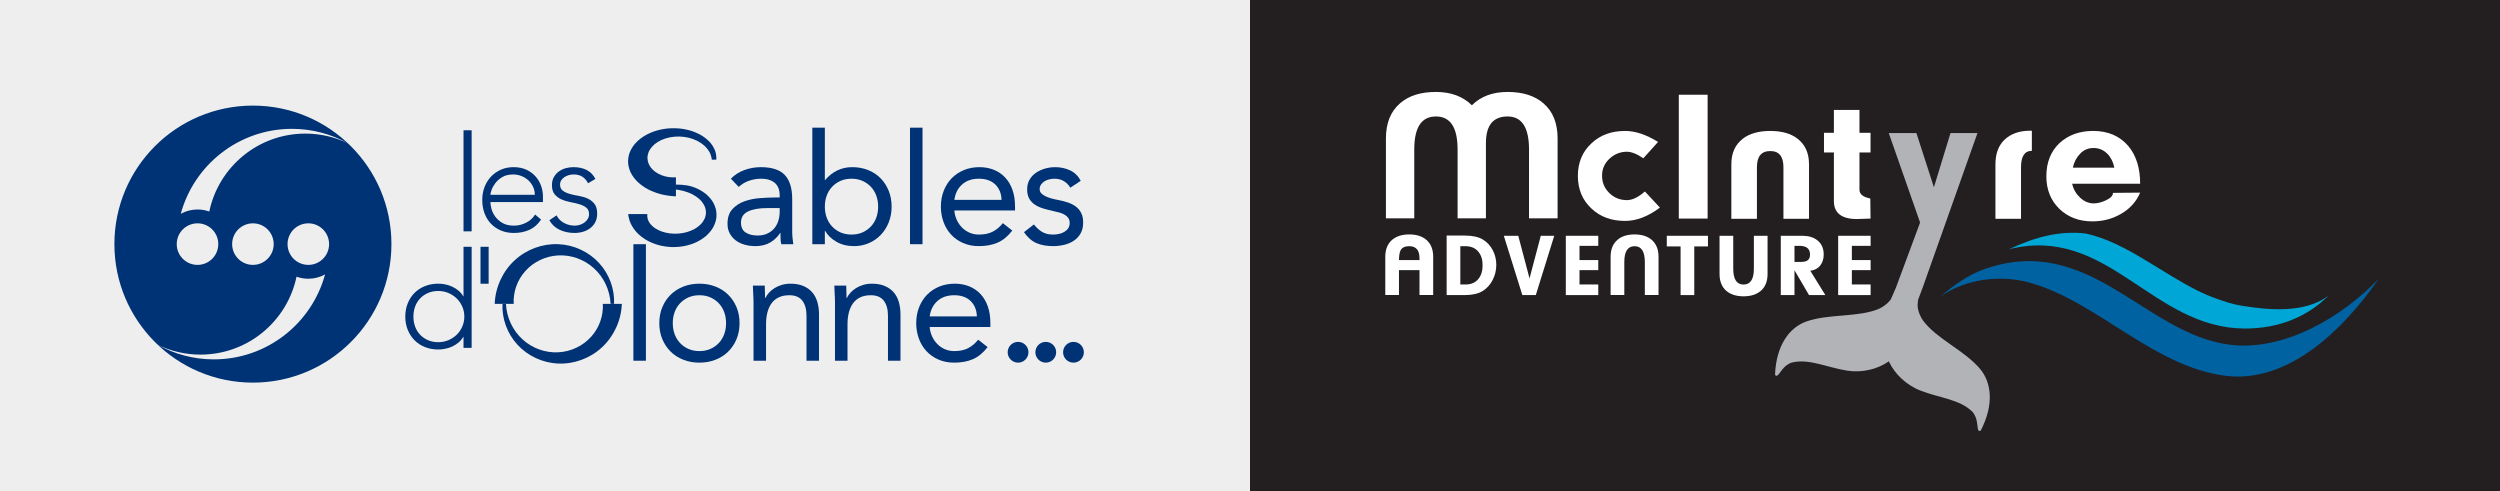 <?xml version="1.0" encoding="utf-8"?>
<!-- Generator: Adobe Illustrator 16.0.0, SVG Export Plug-In . SVG Version: 6.00 Build 0)  -->
<!DOCTYPE svg PUBLIC "-//W3C//DTD SVG 1.1//EN" "http://www.w3.org/Graphics/SVG/1.1/DTD/svg11.dtd">
<svg version="1.1" id="Layer_2" xmlns="http://www.w3.org/2000/svg" xmlns:xlink="http://www.w3.org/1999/xlink" x="0px" y="0px"
	 width="634.961px" height="124.725px" viewBox="0 0 634.961 124.725" enable-background="new 0 0 634.961 124.725"
	 xml:space="preserve">
<rect x="0" y="0" width="634.961" height="124.725" fill="#808080" stroke="none"/>
<rect x="317.48" y="0" fill="#231F20" width="317.48" height="124.725"/>
<rect x="0" y="0" fill="#EEEEEE" width="317.48" height="124.725"/>
<g>
	<path fill="#00A6D5" d="M569.191,77.618c-2.411-0.396-4.176-1.046-6.408-1.827c-1.641-0.575-3.277-1.299-4.92-2.121
		c-4.172-2.094-8.359-4.827-12.592-7.376c-5.144-3.104-10.358-5.934-15.719-7.011c-6.269-0.693-12.449,0.798-19.295,4.021
		c25.074-6.295,36.254,20.036,59.848,20.139c8.474,0.035,15.781-2.856,21.294-8.339C585.257,79.741,575.802,78.698,569.191,77.618"
		/>
	<path fill="#0062A1" d="M566.32,87.546c-21.677-2.733-35.672-28.628-62.439-19.151c-3.996,1.414-7.723,4.09-11.047,6.942
		c6.666-4.769,15.723-5.435,22.402-3.626c17.229,4.653,31.567,21.395,49.954,23.726c16.188,2.048,30.283-12.049,38.935-24.607
		C595.126,80.237,580.368,89.31,566.32,87.546"/>
	<path fill="#FFFFFF" d="M388.349,38.007c0-5.637-1.815-8.426-5.444-8.426c-3.687,0-5.502,2.255-5.502,6.766v19.107h-7.198V38.007
		c0-5.637-1.814-8.426-5.504-8.426c-3.687,0-5.501,2.789-5.501,8.426v17.447h-7.197V35.16c0-3.855,1.171-6.824,3.57-8.901
		c2.225-1.958,5.269-2.906,9.131-2.906c3.805,0,6.848,1.127,9.13,3.382c2.283-2.254,5.269-3.382,9.071-3.382
		c3.805,0,6.907,0.948,9.13,2.907c2.4,2.076,3.572,5.045,3.572,8.9v20.294h-7.258V38.007L388.349,38.007z"/>
	<path fill="#FFFFFF" d="M404.267,53.021c-2.341-2.138-3.512-4.927-3.512-8.366c0-3.383,1.17-6.172,3.512-8.309
		c2.224-2.077,5.033-3.086,8.487-3.086c2.634,0,5.385,0.949,8.37,2.788l-3.746,4.154c-1.639-1.127-3.044-1.662-4.157-1.662
		c-1.696,0-3.159,0.593-4.389,1.722c-1.288,1.188-1.933,2.61-1.933,4.333c0,1.722,0.586,3.204,1.816,4.392
		c1.229,1.246,2.75,1.839,4.506,1.839c1.347,0,2.869-0.712,4.566-2.196l3.805,4.096c-2.986,2.254-5.97,3.382-8.838,3.382
		C409.3,56.107,406.491,55.098,404.267,53.021"/>
	<rect x="426.39" y="24.062" fill="#FFFFFF" width="7.316" height="31.451"/>
	<path fill="#FFFFFF" d="M452.965,42.459c0-2.729-1.113-4.095-3.337-4.095c-2.283,0-3.396,1.365-3.396,4.095v13.115h-6.497V41.746
		c0-2.908,0.995-5.044,2.927-6.528c1.698-1.305,4.038-1.958,6.966-1.958c2.927,0,5.21,0.653,6.906,1.958
		c1.933,1.484,2.928,3.62,2.928,6.528v13.827h-6.496L452.965,42.459L452.965,42.459z"/>
	<path fill="#FFFFFF" d="M472.277,48.214c0,1.128,0.937,1.841,2.75,2.196l0.06,5.104c-2.048,0.059-3.16,0.118-3.454,0.118
		c-3.922,0-5.854-1.542-5.854-4.569V38.719h-2.516v-4.983h2.516v-5.816h6.498v5.816h2.81v4.983h-2.81V48.214L472.277,48.214z"/>
	<path fill="#FFFFFF" d="M506.81,55.572V41.746c0-2.671,0.761-4.807,2.34-6.29c1.581-1.482,3.748-2.255,6.438-2.255h0.47v5.104
		c-1.812,0-2.75,1.363-2.75,4.153v13.114L506.81,55.572L506.81,55.572z"/>
	<path fill="#FFFFFF" d="M528.291,50.172c1.053,1.01,2.224,1.484,3.511,1.484c0.878,0,1.873-0.238,2.929-0.712
		c1.286-0.594,1.929-1.188,1.929-1.958l6.907-0.061c-0.995,2.314-2.633,4.153-4.976,5.459c-2.165,1.246-4.565,1.839-7.198,1.839
		c-3.336,0-6.145-1.067-8.311-3.146c-2.228-2.136-3.339-4.925-3.339-8.307c0-3.502,1.111-6.291,3.278-8.369
		c2.227-2.077,5.092-3.146,8.604-3.146c3.805,0,6.789,1.307,8.954,3.858c1.989,2.374,2.984,5.578,2.984,9.554h-17.266
		C526.594,48.037,527.236,49.164,528.291,50.172 M535.256,39.076c-0.996-1.008-2.167-1.483-3.515-1.483
		c-1.346,0-2.517,0.475-3.392,1.424c-0.938,0.948-1.582,2.137-1.874,3.561h10.536C536.719,41.152,536.133,39.965,535.256,39.076"/>
	<g>
		<path fill="#FFFFFF" d="M360.529,74.919V68.61h-5.213v6.309h-3.475V65.2c0-1.838,0.57-3.26,1.709-4.263
			c1.083-0.931,2.542-1.395,4.373-1.395c1.851,0,3.307,0.465,4.373,1.395c1.139,1.003,1.709,2.425,1.709,4.263v9.719H360.529z
			 M357.923,62.528c-1.062,0-1.784,0.333-2.167,0.996c-0.275,0.492-0.42,1.335-0.44,2.527h5.214c0-0.057,0-0.136,0-0.239
			c0-0.104,0-0.177,0-0.213C360.529,63.551,359.66,62.528,357.923,62.528z"/>
		<path fill="#FFFFFF" d="M371.966,74.948h-4.541v-15.12h4.541c2,0,3.546,0.333,4.639,0.994c1.093,0.663,1.938,1.573,2.536,2.729
			c0.597,1.154,0.897,2.396,0.897,3.724c0,1.345-0.31,2.625-0.926,3.837c-0.615,1.213-1.477,2.154-2.58,2.826
			C375.431,74.611,373.908,74.948,371.966,74.948z M372.189,62.528H370.9v9.722h1.401c1.363,0,2.429-0.475,3.195-1.422
			c0.711-0.871,1.064-2.019,1.064-3.438c0-1.459-0.365-2.615-1.092-3.468C374.702,62.993,373.609,62.528,372.189,62.528z"/>
		<path fill="#FFFFFF" d="M390.07,74.948h-3.419l-4.707-15.062h3.671l2.859,10.826l2.859-10.826h3.419L390.07,74.948z"/>
		<path fill="#FFFFFF" d="M397.693,74.948V59.885h8.242v2.558h-4.765v3.61h4.765v2.558h-4.765v3.639h4.765v2.699L397.693,74.948
			L397.693,74.948z"/>
		<path fill="#FFFFFF" d="M417.763,74.919v-8.355c0-2.689-0.87-4.035-2.607-4.035s-2.606,1.346-2.606,4.035v8.355h-3.477V65.2
			c0-1.838,0.57-3.26,1.71-4.263c1.066-0.931,2.523-1.395,4.372-1.395c1.851,0,3.308,0.465,4.373,1.395
			c1.14,1.003,1.71,2.425,1.71,4.263v9.719H417.763z"/>
		<path fill="#FFFFFF" d="M430.319,62.586v12.362h-3.475V62.586h-3.505v-2.701h10.456v2.701H430.319z"/>
		<path fill="#FFFFFF" d="M442.848,75.259c-1.85,0-3.317-0.465-4.4-1.394c-1.139-1.003-1.71-2.425-1.71-4.262v-9.72h3.479v8.354
			c0,2.69,0.872,4.035,2.62,4.035c1.746,0,2.62-1.345,2.62-4.035v-8.354h3.475v9.72c0,1.837-0.57,3.259-1.708,4.262
			C446.136,74.794,444.679,75.259,442.848,75.259z"/>
		<path fill="#FFFFFF" d="M463.609,74.948h-4.142l-3.7-6.312v6.312h-3.475V59.885h5.465c1.57,0,2.84,0.38,3.812,1.136
			c1.083,0.853,1.626,2.055,1.626,3.605c0,1.137-0.298,2.077-0.894,2.824c-0.595,0.748-1.432,1.188-2.51,1.319L463.609,74.948z
			 M455.769,66.535h1.374c0.804,0,1.391-0.094,1.766-0.285c0.542-0.282,0.812-0.804,0.812-1.562c0-1.496-0.887-2.245-2.663-2.245
			h-1.289V66.535L455.769,66.535z"/>
		<path fill="#FFFFFF" d="M466.866,74.948V59.885h8.241v2.558h-4.765v3.61h4.765v2.558h-4.765v3.639h4.765v2.699L466.866,74.948
			L466.866,74.948z"/>
	</g>
	<path fill="#B1B3B6" d="M502.853,93.628c-3.962-4.659-11.049-7.597-14.452-12.239c-0.558-0.761-1.16-2.157-1.293-3.077
		c-0.097-0.676-0.066-1.396,0.049-2.143l1.158-3.089l13.931-39.285h-6.848l-4.215,13.769l-4.448-13.769h-7.022l7.961,22.729
		l-6.146,16.557l-1.287,2.954c-0.098,0.115-0.189,0.229-0.272,0.336c-0.565,0.732-1.777,1.637-2.634,2.012
		c-5.238,2.294-12.826,1.244-18.556,3.273c-4.287,1.512-7.637,6.025-7.945,13.444c0.009,0.102,0.05,0.179,0.124,0.238
		c0.544,0.514,0.977-0.762,2.243-2.075c0.446-0.465,1.325-1.046,1.909-1.187c4.371-1.058,8.812,1.224,13.979,2.051
		c3.924,0.632,7.751-0.396,10.421-2.21c0.062-0.045,0.139-0.097,0.219-0.15c0.04,0.09,0.08,0.172,0.114,0.241
		c1.414,2.923,4.224,5.757,7.932,7.199c4.885,1.901,9.859,2.175,13.12,5.308c0.435,0.42,0.911,1.366,1.069,1.992
		c0.444,1.785,0.192,3.105,0.92,2.937c0.092-0.016,0.167-0.062,0.224-0.146C506.496,102.716,505.817,97.11,502.853,93.628z"/>
</g>
<g>
	<path fill="#003375" d="M171.676,49.868c-1.28-0.058-2.546-0.221-3.747-0.521c-1.194-0.313-2.321-0.734-3.331-1.26
		c-0.998-0.538-1.883-1.167-2.629-1.865c-0.729-0.711-1.309-1.487-1.731-2.3c-0.41-0.818-0.631-1.674-0.706-2.524
		c-0.042-0.853,0.07-1.699,0.349-2.52c0.304-0.814,0.748-1.596,1.347-2.309c0.612-0.706,1.353-1.345,2.195-1.899
		c0.861-0.541,1.815-0.99,2.834-1.341c1.026-0.34,2.114-0.562,3.213-0.687c1.105-0.106,2.215-0.096,3.299,0.01
		c1.079,0.131,2.131,0.352,3.105,0.682c0.968,0.341,1.859,0.77,2.647,1.276c0.771,0.518,1.436,1.104,1.977,1.74
		c0.526,0.643,0.908,1.334,1.163,2.042c0.238,0.712,0.31,1.44,0.272,2.156h-1.14c-0.082-0.643-0.256-1.271-0.564-1.863
		c-0.325-0.587-0.747-1.138-1.269-1.631c-0.538-0.484-1.159-0.911-1.841-1.269c-0.697-0.346-1.449-0.615-2.229-0.812
		c-0.785-0.185-1.6-0.274-2.406-0.302c-0.813-0.002-1.615,0.065-2.379,0.211c-0.759,0.164-1.48,0.387-2.135,0.684
		c-0.646,0.307-1.228,0.671-1.729,1.078c-0.482,0.421-0.88,0.881-1.186,1.363c-0.291,0.489-0.468,1-0.565,1.512
		c-0.072,0.515-0.04,1.034,0.072,1.534c0.146,0.496,0.36,0.972,0.673,1.409c0.33,0.433,0.728,0.83,1.189,1.179
		c0.481,0.338,1.015,0.624,1.581,0.857c0.578,0.22,1.187,0.372,1.802,0.472c0.621,0.087,1.25,0.098,1.868,0.071V49.868"/>
	<path fill="#003375" d="M170.861,48.092c0.964,0.001,1.827,0.177,2.676,0.39c0.843,0.224,1.633,0.515,2.342,0.875
		c0.695,0.372,1.308,0.799,1.823,1.269c0.496,0.479,0.882,0.998,1.164,1.534c0.267,0.543,0.394,1.103,0.433,1.66
		c0.004,0.56-0.093,1.113-0.303,1.639c-0.236,0.523-0.555,1.019-0.98,1.471c-0.442,0.446-0.965,0.845-1.549,1.192
		c-0.605,0.333-1.266,0.605-1.958,0.818c-0.702,0.2-1.437,0.322-2.171,0.389c-0.74,0.05-1.484,0.026-2.202-0.05
		c-0.713-0.101-1.396-0.248-2.025-0.464c-0.62-0.227-1.19-0.5-1.691-0.82c-0.485-0.331-0.897-0.698-1.23-1.088
		c-0.316-0.398-0.533-0.818-0.677-1.242c-0.126-0.427-0.141-0.862-0.103-1.288l-4.858,0c0.091,0.829,0.3,1.646,0.656,2.424
		c0.405,0.845,0.952,1.642,1.635,2.358c0.697,0.707,1.514,1.333,2.421,1.861c0.92,0.517,1.929,0.926,2.983,1.226
		c1.062,0.29,2.172,0.447,3.275,0.5c1.106,0.029,2.205-0.05,3.269-0.247c1.057-0.215,2.071-0.529,2.996-0.953
		c0.918-0.434,1.745-0.958,2.464-1.554c0.702-0.61,1.285-1.287,1.741-2.006c0.439-0.727,0.729-1.498,0.89-2.275
		c0.138-0.783,0.125-1.567-0.012-2.334c-0.171-0.766-0.457-1.509-0.886-2.199c-0.442-0.686-0.999-1.317-1.656-1.875
		c-0.671-0.547-1.432-1.018-2.257-1.4c-0.834-0.372-1.548-0.643-2.647-0.823c-0.912-0.139-1.839-0.198-2.758-0.2"/>
	<rect x="117.727" y="33.086" fill="#003375" width="2.062" height="25.672"/>
	<path fill="#003375" d="M137.417,55.765c-0.803,1.216-1.795,2.087-2.976,2.614c-1.182,0.526-2.482,0.791-3.903,0.791
		c-1.216,0-2.316-0.207-3.303-0.619c-0.985-0.413-1.834-0.992-2.545-1.737c-0.711-0.746-1.256-1.628-1.633-2.649
		c-0.379-1.02-0.568-2.149-0.568-3.388c0-1.192,0.195-2.292,0.585-3.302c0.39-1.01,0.94-1.887,1.65-2.631
		c0.712-0.745,1.548-1.329,2.511-1.754c0.963-0.423,2.031-0.636,3.199-0.636c1.216,0,2.288,0.211,3.217,0.636
		c0.928,0.425,1.708,0.986,2.338,1.685c0.631,0.7,1.106,1.497,1.428,2.39c0.322,0.895,0.482,1.8,0.482,2.718v1.444h-13.346
		c0,0.436,0.086,0.992,0.258,1.668c0.172,0.677,0.488,1.336,0.946,1.977c0.458,0.643,1.071,1.193,1.84,1.651
		c0.769,0.459,1.759,0.688,2.976,0.688c1.055,0,2.074-0.252,3.062-0.757c0.985-0.504,1.741-1.192,2.27-2.064L137.417,55.765
		 M135.835,49.471c0-0.71-0.145-1.376-0.431-1.995c-0.286-0.62-0.677-1.164-1.169-1.633c-0.494-0.47-1.078-0.843-1.755-1.118
		c-0.676-0.275-1.393-0.413-2.149-0.413c-1.124,0-2.059,0.23-2.804,0.688c-0.745,0.458-1.336,0.985-1.771,1.582
		c-0.437,0.596-0.745,1.176-0.93,1.737c-0.184,0.562-0.275,0.946-0.275,1.152H135.835z"/>
	<path fill="#003375" d="M141.352,54.698c0.436,0.85,1.078,1.497,1.926,1.943c0.848,0.447,1.743,0.671,2.684,0.671
		c0.436,0,0.871-0.069,1.307-0.207s0.826-0.333,1.17-0.585c0.344-0.252,0.624-0.556,0.842-0.911
		c0.219-0.355,0.327-0.763,0.327-1.221c0-0.734-0.235-1.283-0.705-1.651c-0.47-0.367-1.049-0.653-1.737-0.86
		c-0.688-0.207-1.443-0.384-2.27-0.534c-0.826-0.149-1.582-0.378-2.271-0.687c-0.688-0.31-1.267-0.74-1.737-1.291
		c-0.471-0.55-0.704-1.329-0.704-2.339c0-0.779,0.159-1.455,0.481-2.029c0.32-0.573,0.74-1.05,1.255-1.427
		c0.517-0.378,1.095-0.66,1.737-0.843c0.642-0.183,1.295-0.274,1.96-0.274c1.307,0,2.437,0.24,3.388,0.721
		c0.951,0.482,1.691,1.238,2.219,2.271l-1.857,1.101c-0.391-0.734-0.877-1.291-1.461-1.668c-0.586-0.379-1.348-0.568-2.289-0.568
		c-0.366,0-0.75,0.058-1.151,0.172c-0.401,0.116-0.763,0.275-1.083,0.482c-0.322,0.207-0.591,0.471-0.809,0.791
		c-0.219,0.321-0.326,0.688-0.326,1.101c0,0.71,0.234,1.238,0.704,1.582c0.47,0.344,1.05,0.614,1.736,0.809
		c0.688,0.194,1.445,0.36,2.271,0.498c0.826,0.138,1.582,0.361,2.271,0.67c0.688,0.31,1.267,0.757,1.737,1.342
		c0.469,0.584,0.705,1.416,0.705,2.494c0,0.826-0.155,1.542-0.465,2.149c-0.31,0.608-0.734,1.118-1.272,1.531
		c-0.538,0.412-1.151,0.722-1.841,0.929c-0.688,0.207-1.409,0.31-2.166,0.31c-1.376,0-2.631-0.265-3.767-0.791
		c-1.135-0.528-2.012-1.342-2.632-2.442L141.352,54.698"/>
	<path fill="#003375" d="M185.633,45.39c0.978-1.005,2.141-1.746,3.484-2.222c1.346-0.475,2.711-0.713,4.097-0.713
		c2.827,0,4.865,0.667,6.115,1.997c1.249,1.332,1.875,3.356,1.875,6.075v8.194c0,0.544,0.027,1.107,0.081,1.692
		c0.055,0.584,0.123,1.12,0.204,1.61h-3.057c-0.109-0.435-0.171-0.918-0.184-1.448c-0.014-0.529-0.021-0.999-0.021-1.406h-0.082
		c-0.625,0.978-1.46,1.78-2.507,2.406c-1.046,0.624-2.303,0.937-3.771,0.937c-0.979,0-1.896-0.122-2.752-0.367
		c-0.855-0.244-1.604-0.603-2.241-1.08c-0.639-0.475-1.148-1.067-1.528-1.773c-0.382-0.706-0.571-1.521-0.571-2.446
		c0-1.576,0.406-2.812,1.224-3.709c0.814-0.896,1.826-1.563,3.035-1.997c1.21-0.435,2.514-0.707,3.914-0.815
		c1.399-0.108,2.684-0.164,3.852-0.164h1.224v-0.57c0-1.386-0.414-2.432-1.243-3.139c-0.83-0.706-1.991-1.061-3.485-1.061
		c-1.034,0-2.045,0.17-3.036,0.511c-0.993,0.339-1.87,0.862-2.631,1.569L185.633,45.39 M194.844,52.85
		c-2.038,0-3.654,0.286-4.852,0.856c-1.195,0.571-1.792,1.509-1.792,2.812c0,1.196,0.399,2.045,1.201,2.548s1.801,0.753,2.997,0.753
		c0.923,0,1.732-0.156,2.425-0.469c0.693-0.312,1.271-0.727,1.732-1.243c0.461-0.516,0.815-1.121,1.062-1.814
		c0.243-0.693,0.378-1.433,0.406-2.222v-1.223L194.844,52.85L194.844,52.85z"/>
	<path fill="#003375" d="M206.319,32.427h3.18v13.289h0.082c0.869-1.033,1.881-1.834,3.036-2.405
		c1.154-0.57,2.426-0.856,3.812-0.856c1.495,0,2.86,0.251,4.097,0.754c1.236,0.503,2.29,1.202,3.159,2.099s1.549,1.957,2.04,3.18
		c0.487,1.223,0.732,2.555,0.732,3.995c0,1.441-0.244,2.772-0.732,3.995c-0.49,1.223-1.163,2.284-2.02,3.181
		c-0.855,0.896-1.868,1.597-3.036,2.099c-1.169,0.502-2.419,0.753-3.75,0.753c-1.712,0-3.214-0.373-4.505-1.121
		c-1.292-0.747-2.236-1.664-2.833-2.751h-0.082v3.383h-3.18V32.427 M209.499,52.483c0,1.006,0.156,1.937,0.47,2.792
		c0.312,0.857,0.768,1.605,1.365,2.242c0.597,0.639,1.311,1.142,2.141,1.508c0.827,0.367,1.759,0.55,2.791,0.55
		s1.963-0.183,2.792-0.55c0.83-0.367,1.544-0.869,2.141-1.508c0.599-0.637,1.053-1.385,1.366-2.242
		c0.312-0.856,0.469-1.786,0.469-2.792c0-1.004-0.156-1.936-0.469-2.792c-0.313-0.856-0.769-1.603-1.366-2.242
		c-0.598-0.638-1.311-1.141-2.141-1.509c-0.829-0.366-1.76-0.55-2.792-0.55s-1.964,0.184-2.791,0.55
		c-0.83,0.368-1.544,0.871-2.141,1.509c-0.599,0.639-1.053,1.386-1.365,2.242C209.655,50.547,209.499,51.479,209.499,52.483z"/>
	<rect x="231.125" y="32.427" fill="#003375" width="3.179" height="29.596"/>
	<path fill="#003375" d="M257.11,58.557c-1.141,1.468-2.392,2.493-3.751,3.077c-1.359,0.585-2.935,0.876-4.729,0.876
		c-1.494,0-2.84-0.265-4.036-0.794s-2.208-1.244-3.035-2.141c-0.83-0.896-1.468-1.957-1.917-3.179
		c-0.448-1.223-0.673-2.527-0.673-3.914c0-1.467,0.245-2.818,0.733-4.055c0.489-1.237,1.169-2.297,2.04-3.181
		c0.868-0.883,1.901-1.569,3.098-2.059c1.194-0.489,2.5-0.733,3.913-0.733c1.331,0,2.554,0.224,3.669,0.672
		c1.114,0.448,2.072,1.1,2.873,1.957c0.802,0.855,1.42,1.903,1.855,3.139s0.652,2.643,0.652,4.219v1.019h-15.41
		c0.054,0.816,0.251,1.597,0.592,2.345c0.339,0.747,0.78,1.399,1.323,1.956c0.544,0.557,1.184,0.999,1.917,1.325
		s1.534,0.488,2.405,0.488c1.387,0,2.554-0.244,3.505-0.734c0.951-0.489,1.807-1.208,2.569-2.16L257.11,58.557 M254.38,50.771
		c-0.056-1.63-0.586-2.935-1.592-3.913c-1.005-0.979-2.391-1.468-4.157-1.468c-1.768,0-3.193,0.489-4.28,1.468
		s-1.739,2.282-1.957,3.913H254.38z"/>
	<path fill="#003375" d="M250.843,88.153c-1.142,1.467-2.391,2.493-3.749,3.077c-1.359,0.585-2.936,0.876-4.729,0.876
		c-1.495,0-2.841-0.264-4.036-0.794c-1.197-0.531-2.209-1.244-3.037-2.141c-0.83-0.897-1.467-1.956-1.916-3.18
		c-0.448-1.223-0.672-2.526-0.672-3.913c0-1.468,0.244-2.819,0.733-4.056c0.488-1.237,1.168-2.297,2.039-3.181
		c0.868-0.883,1.901-1.569,3.097-2.06c1.196-0.488,2.501-0.732,3.914-0.732c1.331,0,2.554,0.224,3.668,0.672
		c1.115,0.448,2.072,1.101,2.875,1.957c0.802,0.855,1.419,1.902,1.854,3.139s0.652,2.643,0.652,4.219v1.02h-15.408
		c0.054,0.815,0.251,1.596,0.59,2.344c0.34,0.748,0.781,1.4,1.325,1.957s1.182,0.999,1.916,1.324
		c0.733,0.326,1.535,0.489,2.405,0.489c1.386,0,2.555-0.245,3.506-0.733c0.951-0.49,1.807-1.21,2.568-2.161L250.843,88.153
		 M248.112,80.366c-0.055-1.63-0.584-2.936-1.59-3.912c-1.005-0.979-2.392-1.469-4.157-1.469c-1.768,0-3.194,0.49-4.281,1.469
		c-1.086,0.978-1.739,2.282-1.956,3.912H248.112z"/>
	<path fill="#003375" d="M262.592,57.009c0.625,0.788,1.31,1.413,2.059,1.875c0.748,0.462,1.692,0.693,2.832,0.693
		c0.49,0,0.985-0.054,1.489-0.163c0.502-0.109,0.959-0.286,1.365-0.53c0.408-0.244,0.733-0.549,0.979-0.917
		c0.244-0.367,0.367-0.808,0.367-1.325c0-0.516-0.116-0.937-0.347-1.264c-0.231-0.327-0.537-0.604-0.918-0.835
		c-0.382-0.231-0.814-0.414-1.304-0.55c-0.488-0.136-0.992-0.257-1.509-0.367c-0.897-0.19-1.753-0.408-2.567-0.653
		c-0.815-0.244-1.529-0.564-2.141-0.958s-1.102-0.903-1.468-1.529c-0.367-0.625-0.55-1.427-0.55-2.405
		c0-0.923,0.204-1.739,0.611-2.446c0.406-0.706,0.95-1.29,1.63-1.752c0.679-0.462,1.441-0.815,2.283-1.06
		c0.842-0.245,1.712-0.367,2.609-0.367c1.358,0,2.615,0.272,3.771,0.815c1.154,0.543,2.058,1.426,2.71,2.649l-2.649,1.754
		c-0.408-0.68-0.945-1.23-1.611-1.652c-0.666-0.421-1.474-0.632-2.426-0.632c-0.434,0-0.875,0.055-1.323,0.164
		c-0.449,0.108-0.851,0.272-1.203,0.489c-0.354,0.218-0.646,0.496-0.876,0.835c-0.231,0.34-0.347,0.728-0.347,1.162
		c0,0.408,0.129,0.754,0.388,1.04c0.258,0.285,0.61,0.537,1.059,0.754c0.449,0.218,0.965,0.407,1.551,0.571
		c0.584,0.163,1.188,0.299,1.813,0.407c0.842,0.164,1.644,0.374,2.405,0.632c0.76,0.259,1.427,0.604,1.997,1.039
		c0.57,0.436,1.019,0.979,1.345,1.631s0.489,1.454,0.489,2.405c0,1.087-0.217,2.011-0.651,2.771
		c-0.436,0.762-1.014,1.38-1.733,1.855c-0.72,0.476-1.535,0.823-2.445,1.04c-0.91,0.216-1.843,0.325-2.793,0.325
		c-1.63,0-3.036-0.251-4.218-0.754c-1.183-0.502-2.25-1.433-3.201-2.792L262.592,57.009"/>
	<path fill="#003375" d="M117.727,85.567h-0.07c-0.32,0.551-0.722,1.026-1.203,1.428s-1.002,0.734-1.564,0.998
		s-1.152,0.457-1.771,0.584c-0.619,0.125-1.228,0.189-1.822,0.189c-1.217,0-2.34-0.206-3.372-0.619
		c-1.032-0.412-1.915-0.992-2.648-1.737c-0.734-0.744-1.308-1.628-1.72-2.648c-0.413-1.02-0.619-2.138-0.619-3.354
		c0-1.215,0.206-2.333,0.619-3.354c0.412-1.02,0.985-1.903,1.72-2.648c0.733-0.745,1.616-1.324,2.648-1.736
		c1.032-0.414,2.155-0.62,3.372-0.62c0.595,0,1.203,0.063,1.822,0.189s1.209,0.321,1.771,0.585s1.083,0.597,1.564,0.997
		c0.481,0.402,0.883,0.878,1.203,1.428h0.07V62.682h2.062v25.672h-2.062V85.567 M117.933,80.408c0-0.895-0.173-1.737-0.517-2.528
		c-0.343-0.792-0.814-1.479-1.41-2.064c-0.596-0.584-1.295-1.049-2.098-1.393s-1.674-0.516-2.613-0.516
		c-0.964,0-1.836,0.172-2.615,0.516s-1.444,0.809-1.994,1.393c-0.551,0.586-0.97,1.272-1.256,2.064
		c-0.287,0.791-0.43,1.634-0.43,2.528s0.143,1.736,0.43,2.528c0.286,0.79,0.705,1.479,1.256,2.063
		c0.55,0.584,1.215,1.049,1.994,1.394c0.779,0.343,1.651,0.516,2.615,0.516c0.939,0,1.811-0.173,2.613-0.516
		c0.803-0.345,1.502-0.81,2.098-1.394c0.596-0.585,1.067-1.273,1.41-2.063C117.76,82.144,117.933,81.302,117.933,80.408z"/>
	<path fill="#003375" d="M167.452,82.079c0-1.495,0.257-2.854,0.774-4.076c0.515-1.224,1.222-2.276,2.119-3.16
		c0.896-0.883,1.971-1.569,3.221-2.06c1.249-0.488,2.608-0.732,4.075-0.732c1.468,0,2.826,0.244,4.077,0.732
		c1.25,0.49,2.324,1.177,3.221,2.06c0.896,0.884,1.603,1.937,2.12,3.16c0.517,1.223,0.774,2.581,0.774,4.076
		s-0.258,2.854-0.774,4.076c-0.518,1.224-1.224,2.276-2.12,3.16c-0.896,0.883-1.971,1.568-3.221,2.058s-2.608,0.734-4.077,0.734
		c-1.467,0-2.825-0.244-4.075-0.734c-1.25-0.488-2.324-1.175-3.221-2.058c-0.897-0.884-1.604-1.937-2.119-3.16
		C167.709,84.932,167.452,83.574,167.452,82.079 M170.875,82.079c0,1.006,0.158,1.937,0.47,2.792
		c0.312,0.856,0.768,1.604,1.365,2.242s1.311,1.142,2.141,1.508c0.828,0.367,1.76,0.551,2.791,0.551
		c1.033,0,1.963-0.184,2.793-0.551c0.829-0.366,1.543-0.869,2.141-1.508s1.053-1.386,1.366-2.242
		c0.312-0.855,0.468-1.786,0.468-2.792s-0.156-1.938-0.468-2.793c-0.313-0.855-0.769-1.604-1.366-2.241s-1.312-1.142-2.141-1.509
		c-0.83-0.366-1.76-0.551-2.793-0.551c-1.031,0-1.963,0.185-2.791,0.551c-0.829,0.367-1.543,0.87-2.141,1.509
		c-0.599,0.638-1.053,1.386-1.365,2.241S170.875,81.073,170.875,82.079z"/>
	<path fill="#003375" d="M191.385,77.064c0-0.869-0.027-1.685-0.082-2.445s-0.082-1.454-0.082-2.079h3.018
		c0,0.517,0.014,1.033,0.041,1.549c0.026,0.517,0.041,1.046,0.041,1.59h0.082c0.217-0.462,0.521-0.91,0.917-1.346
		c0.394-0.434,0.862-0.821,1.406-1.161c0.543-0.34,1.155-0.612,1.834-0.816c0.68-0.203,1.413-0.305,2.201-0.305
		c1.249,0,2.331,0.189,3.241,0.57c0.911,0.381,1.665,0.91,2.262,1.59c0.598,0.68,1.04,1.501,1.325,2.467
		c0.286,0.965,0.428,2.018,0.428,3.159v11.78h-3.179V80.163c0-1.604-0.354-2.867-1.06-3.792c-0.708-0.923-1.809-1.386-3.303-1.386
		c-1.033,0-1.923,0.178-2.67,0.529c-0.748,0.354-1.36,0.856-1.834,1.51c-0.477,0.652-0.831,1.427-1.061,2.323
		c-0.231,0.897-0.346,1.89-0.346,2.976v9.295h-3.18L191.385,77.064"/>
	<path fill="#003375" d="M212.076,77.064c0-0.869-0.026-1.685-0.081-2.445s-0.082-1.454-0.082-2.079h3.018
		c0,0.517,0.014,1.033,0.04,1.549c0.027,0.517,0.042,1.046,0.042,1.59h0.081c0.218-0.462,0.522-0.91,0.918-1.346
		c0.393-0.434,0.861-0.821,1.405-1.161c0.543-0.34,1.154-0.612,1.834-0.816c0.68-0.203,1.413-0.305,2.202-0.305
		c1.249,0,2.329,0.189,3.24,0.57c0.91,0.381,1.665,0.91,2.263,1.59s1.04,1.501,1.325,2.467c0.284,0.965,0.428,2.018,0.428,3.159
		v11.78h-3.18V80.163c0-1.604-0.354-2.867-1.061-3.792c-0.706-0.923-1.807-1.386-3.301-1.386c-1.034,0-1.925,0.178-2.671,0.529
		c-0.748,0.354-1.359,0.856-1.835,1.51c-0.475,0.652-0.829,1.427-1.06,2.323c-0.23,0.897-0.346,1.89-0.346,2.976v9.295h-3.181
		V77.064"/>
	<path fill="#003375" d="M125.649,77.177c0.148-4.229,2.053-8.301,5.077-11.065c3.005-2.796,7.099-4.271,11.066-4.092
		c3.973,0.152,7.781,1.946,10.366,4.789c2.613,2.825,3.98,6.657,3.803,10.368h-0.881c-0.156-3.49-1.743-6.801-4.24-9.048
		c-2.488-2.268-5.821-3.43-9.049-3.254c-3.233,0.157-6.281,1.637-8.349,3.952c-2.086,2.308-3.138,5.378-2.966,8.35H125.649"/>
	<path fill="#003375" d="M157.935,77.177c-0.148,4.229-2.053,8.301-5.077,11.065c-3.004,2.795-7.1,4.271-11.065,4.09
		c-3.974-0.15-7.782-1.945-10.368-4.787c-2.613-2.826-3.979-6.658-3.8-10.368h0.879c0.155,3.488,1.743,6.8,4.241,9.047
		c2.488,2.268,5.821,3.429,9.048,3.254c3.233-0.156,6.281-1.637,8.35-3.952c2.085-2.308,3.138-5.378,2.964-8.349H157.935"/>
	<rect x="122.042" y="62.681" fill="#003375" width="2.064" height="9.38"/>
	<rect x="160.872" y="62.022" fill="#003375" width="3.18" height="29.595"/>
	<path fill="#003375" d="M261.212,89.469c0,1.457-1.182,2.638-2.64,2.638c-1.457,0-2.638-1.181-2.638-2.638s1.182-2.64,2.638-2.64
		C260.03,86.829,261.212,88.011,261.212,89.469"/>
	<path fill="#003375" d="M268.247,89.469c0,1.457-1.182,2.638-2.639,2.638c-1.456,0-2.638-1.181-2.638-2.638s1.182-2.64,2.638-2.64
		C267.066,86.829,268.247,88.011,268.247,89.469"/>
	<path fill="#003375" d="M275.284,89.469c0,1.457-1.182,2.638-2.638,2.638c-1.459,0-2.639-1.181-2.639-2.638s1.181-2.64,2.639-2.64
		C274.102,86.829,275.284,88.011,275.284,89.469"/>
	<path fill="#003375" d="M64.236,26.819c-19.429,0-35.181,15.751-35.181,35.181c0,19.431,15.752,35.181,35.181,35.181
		c19.431,0,35.182-15.75,35.182-35.181C99.418,42.57,83.667,26.819,64.236,26.819 M54.311,91.275c-5.145,0-9.979-1.332-14.18-3.663
		c3.266,1.571,6.929,2.454,10.797,2.454c12.004,0,22.024-8.491,24.387-19.794c0.935,0.338,1.942,0.523,2.994,0.523
		c1.542,0,2.99-0.398,4.252-1.096C79.18,82.133,67.815,91.275,54.311,91.275z M44.887,62c0-2.914,2.362-5.277,5.277-5.277
		c2.914,0,5.277,2.363,5.277,5.277c0,2.915-2.363,5.277-5.277,5.277C47.25,67.277,44.887,64.915,44.887,62z M58.96,62
		c0-2.914,2.363-5.277,5.276-5.277c2.915,0,5.278,2.363,5.278,5.277c0,2.915-2.363,5.277-5.278,5.277
		C61.323,67.277,58.96,64.915,58.96,62z M78.309,67.277c-2.915,0-5.277-2.362-5.277-5.277c0-2.914,2.362-5.277,5.277-5.277
		c2.914,0,5.276,2.363,5.276,5.277C83.586,64.915,81.223,67.277,78.309,67.277z M77.545,33.934c-12.005,0-22.024,8.49-24.388,19.793
		c-0.934-0.338-1.941-0.522-2.992-0.522c-1.543,0-2.992,0.398-4.253,1.095c3.381-12.432,14.747-21.576,28.249-21.576
		c5.146,0,9.979,1.333,14.182,3.664C85.075,34.816,81.413,33.934,77.545,33.934z"/>
</g>
</svg>
